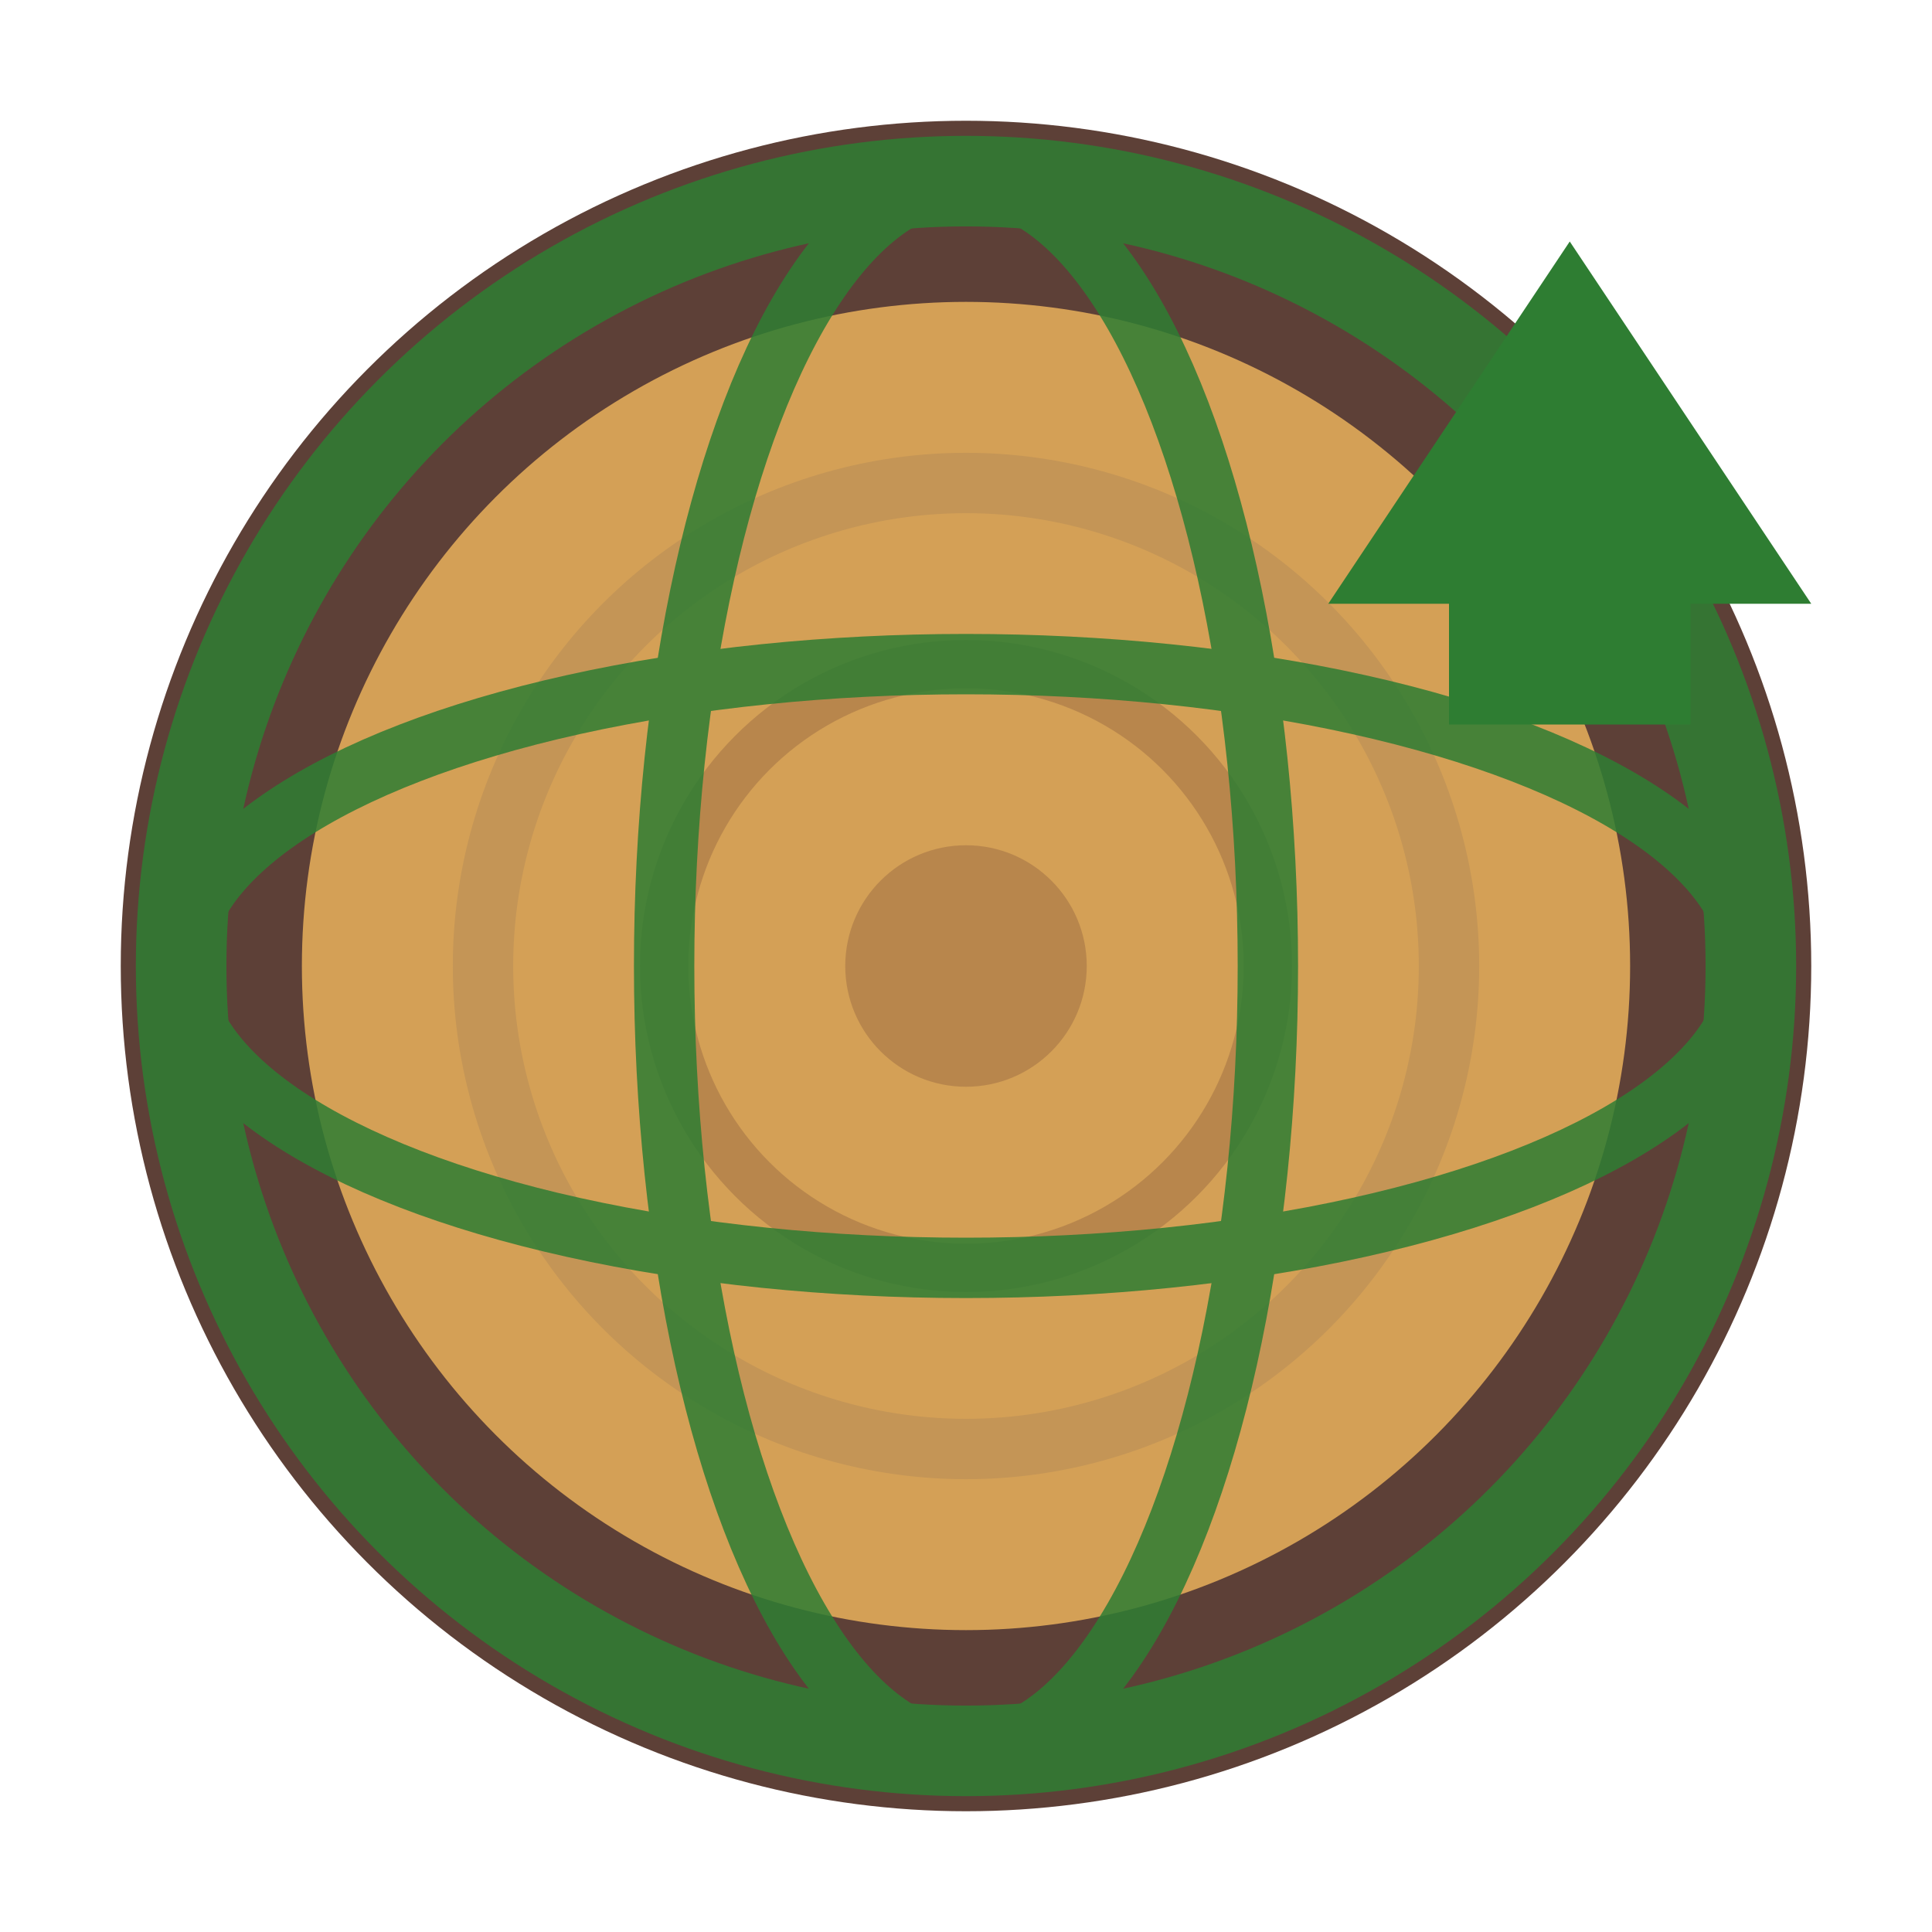 <svg xmlns="http://www.w3.org/2000/svg" viewBox="0 0 32 32" fill="none">
  <!-- Combined Globe + Wood Ring Favicon -->
  <!-- Outer wood bark -->
  <circle cx="16" cy="16" r="14" fill="#5D4037"/>
  
  <!-- Inner wood grain -->
  <circle cx="16" cy="16" r="11" fill="#D4A056"/>
  
  <!-- Wood grain rings -->
  <circle cx="16" cy="16" r="8" fill="none" stroke="#C49556" stroke-width="1"/>
  <circle cx="16" cy="16" r="5" fill="none" stroke="#B8864C" stroke-width="0.8"/>
  <circle cx="16" cy="16" r="2" fill="#B8864C"/>
  
  <!-- Globe overlay -->
  <g opacity="0.85">
    <circle cx="16" cy="16" r="13" stroke="#2E7D32" stroke-width="1.5" fill="none"/>
    <ellipse cx="16" cy="16" rx="13" ry="5" stroke="#2E7D32" stroke-width="1" fill="none"/>
    <ellipse cx="16" cy="16" rx="5" ry="13" stroke="#2E7D32" stroke-width="1" fill="none"/>
  </g>
  
  <!-- Pine tree accent -->
  <polygon points="26,4 22,10 24,10 24,12 28,12 28,10 30,10" fill="#2E7D32"/>
</svg>
